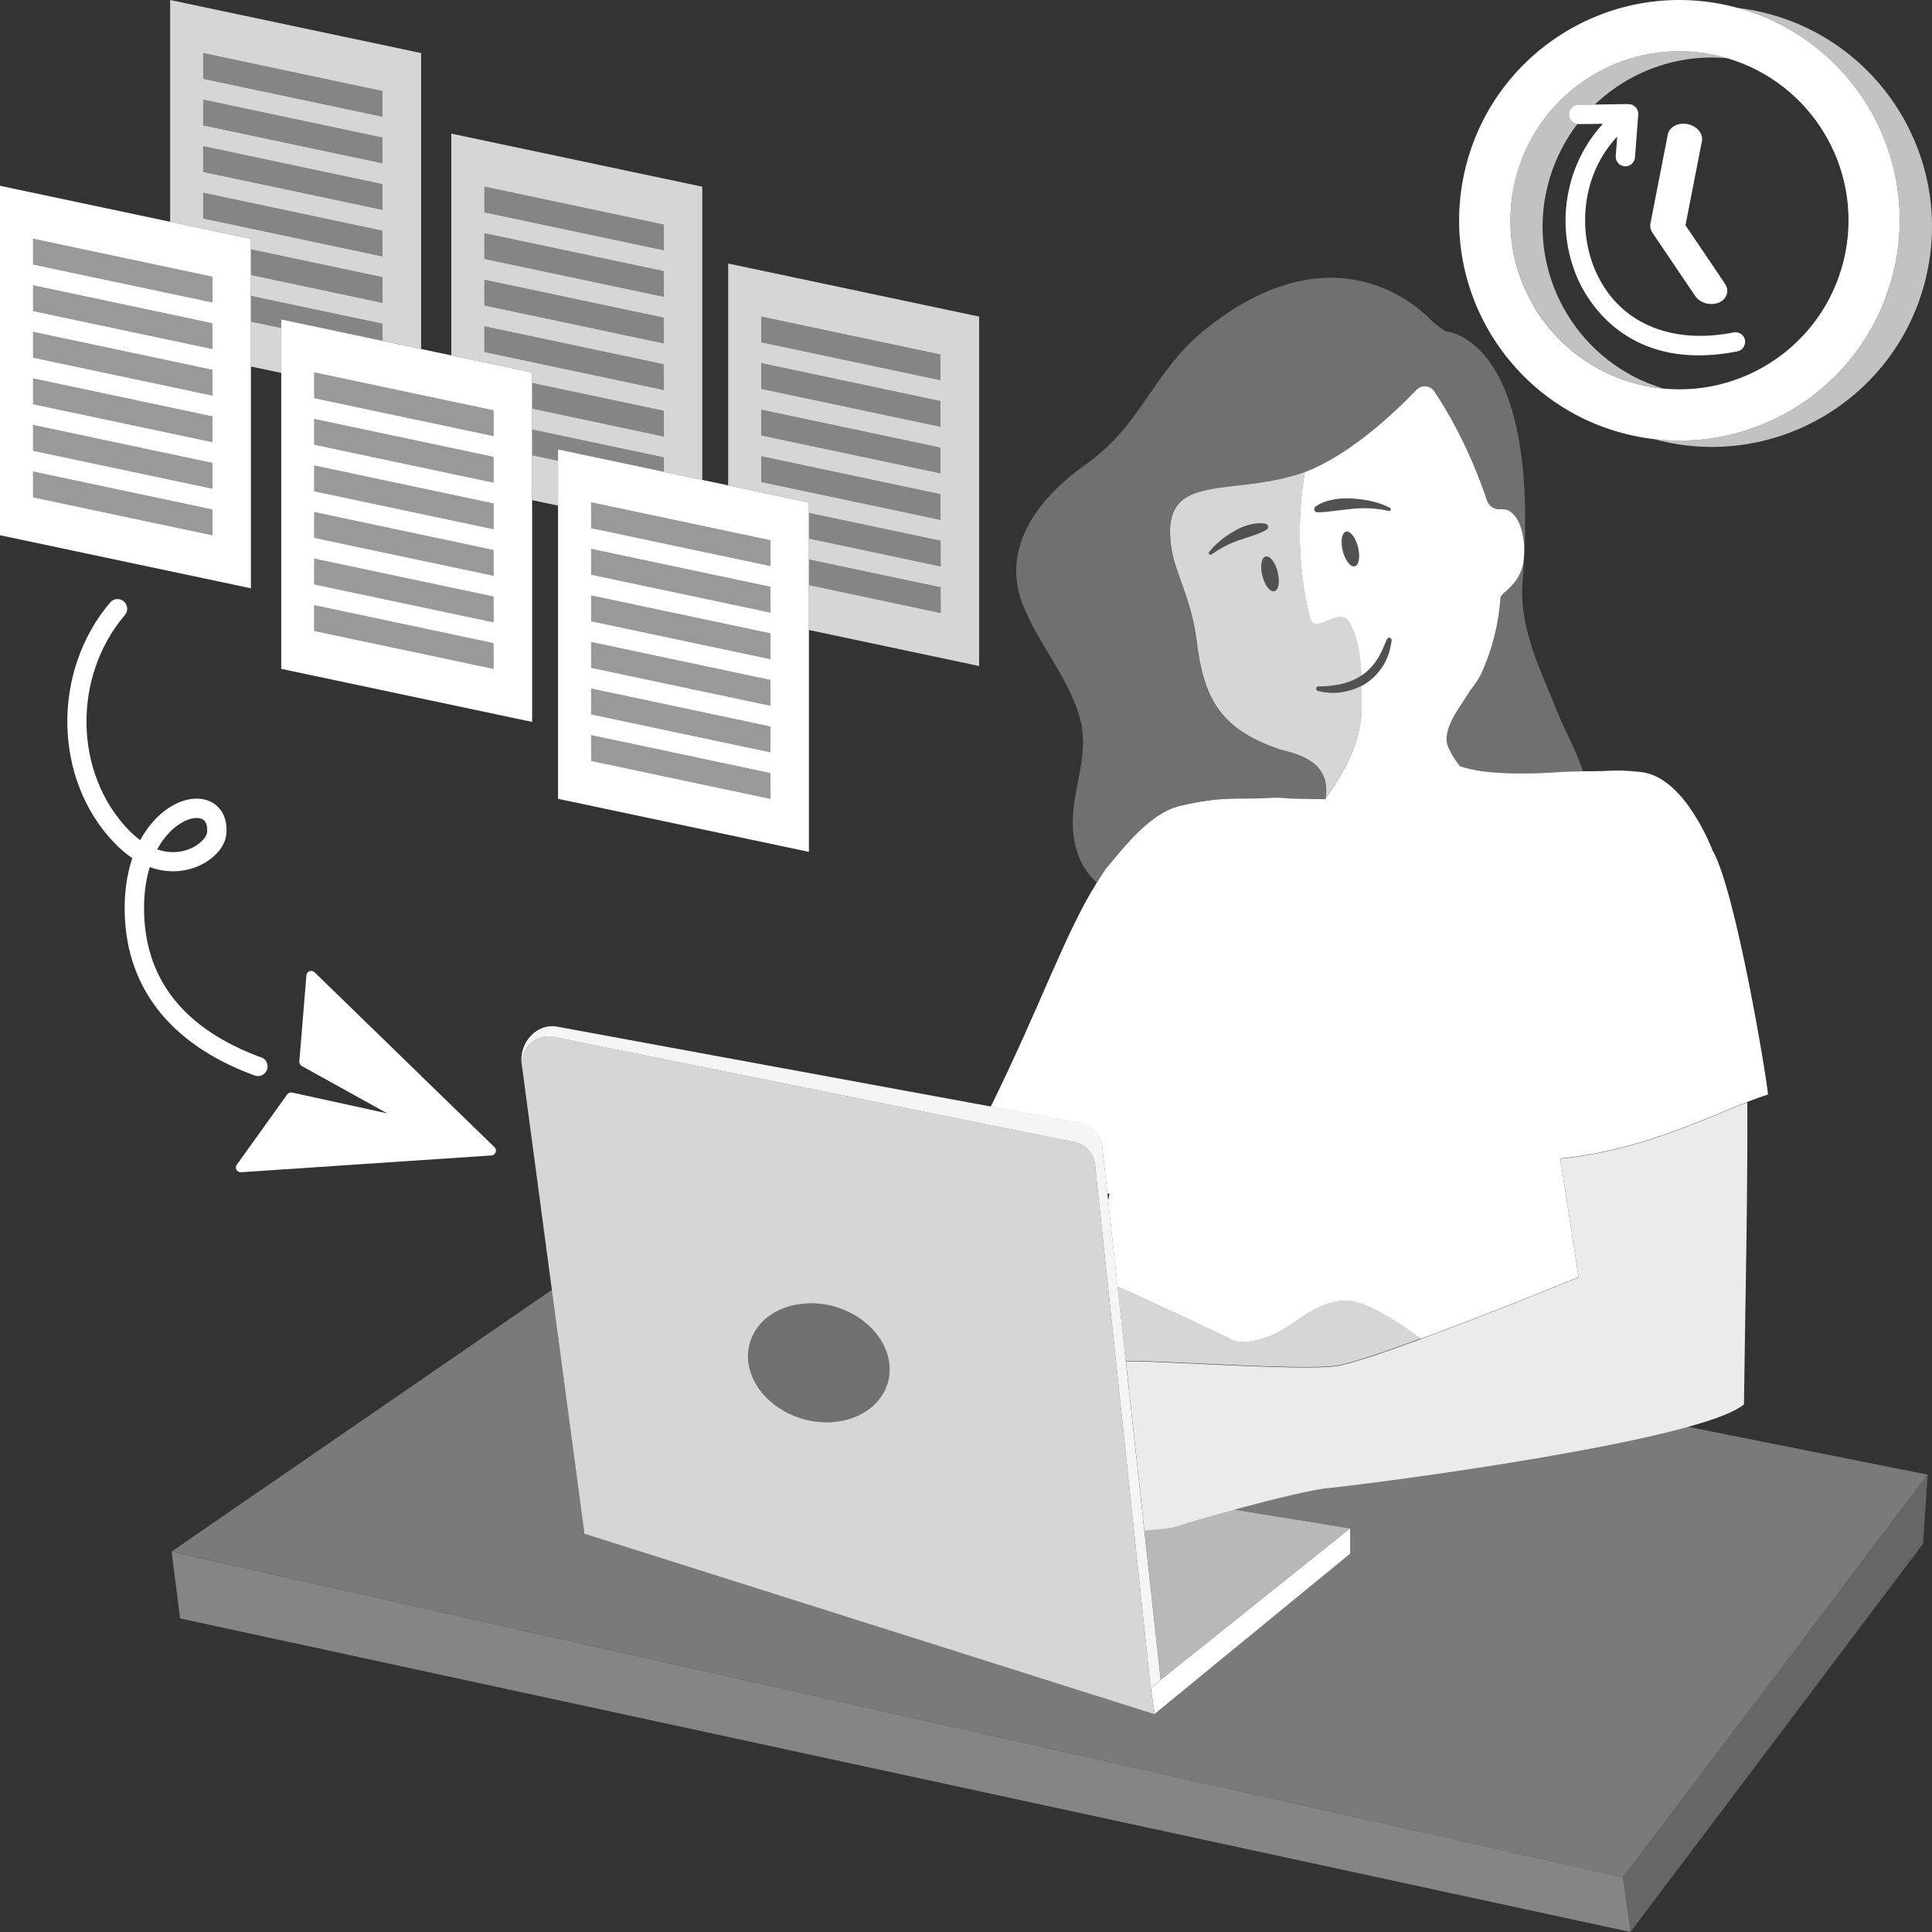 <svg viewBox="0 0 300 300" xmlns="http://www.w3.org/2000/svg"><rect x="0" y="0" width="300" height="300" fill="#333333" stroke="none"/><g fill="#fff"><path d="m 40.57 164.2 c -12.21 -4.48 -18.33 -12.4 -18.2 -23.53 .03 -2.31 .36 -4.32 .88 -6.03 3.05 1.11 5.58 .56 6.82 .13 2.77 -.95 4.84 -3.07 5.06 -5.15 .3 -2.89 -1.06 -4.27 -1.9 -4.83 -1.6 -1.09 -3.91 -1.03 -6.17 .15 -1.87 .98 -3.82 2.81 -5.29 5.52 -.59 -.44 -1.2 -.97 -1.83 -1.62 -8.46 -8.79 -8.71 -23.74 -.55 -33.34 .54 -.63 .46 -1.58 -.17 -2.12 s -1.58 -.46 -2.11 .17 c -9.13 10.74 -8.83 27.5 .67 37.36 .94 .97 1.86 1.74 2.77 2.34 -.71 2.09 -1.15 4.54 -1.19 7.37 -.15 12.36 6.83 21.49 20.17 26.38 .17 .06 .35 .09 .52 .09 .61 0 1.19 -.38 1.41 -.98 .28 -.78 -.11 -1.64 -.89 -1.93 z m -12.11 -36.6 c 1.22 -.64 2.44 -.77 3.09 -.32 .62 .42 .67 1.35 .6 2.05 -.06 .55 -1.04 1.93 -3.05 2.62 -1.03 .36 -2.69 .64 -4.69 -.06 1.15 -2.13 2.63 -3.54 4.06 -4.28 z"/><path d="m 77 178.79 c 0 -.01 .01 -.02 .01 -.03 0 -.03 0 -.06 0 -.08 0 -.05 0 -.09 -.01 -.14 -.01 -.04 -.02 -.08 -.03 -.11 -.01 -.04 -.03 -.08 -.05 -.12 s -.05 -.07 -.08 -.1 c -.02 -.02 -.03 -.05 -.05 -.07 l -27.95 -27.17 c -.21 -.2 -.51 -.26 -.78 -.16 s -.45 .35 -.48 .63 l -1.1 13.38 c -.02 .29 .13 .57 .38 .71 l 13.28 7.36 -14.78 -3.24 c -.29 -.06 -.59 .05 -.76 .29 l -7.83 10.91 c -.17 .23 -.19 .54 -.05 .79 .13 .24 .38 .38 .65 .38 h .05 l 38.9 -2.6 c .1 -.01 .2 -.04 .28 -.08 .02 -.01 .04 -.03 .06 -.04 .08 -.05 .15 -.12 .21 -.2 .01 -.01 .02 -.02 .03 -.03 s .01 -.02 .01 -.03 c .02 -.04 .03 -.07 .05 -.11 s .03 -.08 .04 -.13 z"/><path d="m 254.23 67.78 c -18.54 -3.62 -30.64 -21.58 -27.02 -40.12 s 21.58 -30.64 40.12 -27.02 30.64 21.58 27.02 40.12 -21.58 30.64 -40.12 27.02 z m 14.04 -58.72 h .02 c -.81 -.24 -1.64 -.45 -2.48 -.61 -14.23 -2.78 -28.01 6.51 -30.79 20.73 -2.78 14.23 6.51 28.01 20.73 30.79 .85 .17 1.69 .29 2.53 .37 -.01 0 -.02 -.01 -.02 -.01 13.31 1.3 25.67 -7.7 28.29 -21.09 2.61 -13.39 -5.46 -26.38 -18.28 -30.18 z"/><path d="m 266.88 46.99 c -.56 .23 -1.18 .27 -1.76 .16 -.77 -.15 -1.48 -.57 -1.9 -1.2 l -6.61 -9.78 c -.31 -.46 -.43 -.98 -.33 -1.47 l 2.69 -13.8 c .23 -1.19 1.61 -1.92 3.07 -1.63 s 2.46 1.48 2.23 2.67 l -2.55 13.04 6.13 9.07 c .74 1.1 .31 2.42 -.97 2.95 z"/><path d="m 294.35 40.76 c 3.45 -17.7 -7.42 -34.86 -24.53 -39.53 .84 .1 1.68 .22 2.52 .39 18.54 3.62 30.64 21.58 27.02 40.12 s -21.58 30.64 -40.12 27.02 c -.84 -.17 -1.67 -.37 -2.48 -.59 17.62 2.11 34.14 -9.71 37.6 -27.4 z" opacity=".7"/><path d="m 240.03 30.16 c .8 -4.1 2.53 -7.79 4.91 -10.91 -.71 -.11 -1.26 -.71 -1.28 -1.45 -.01 -.83 .65 -1.51 1.48 -1.52 l 2.5 -.04 c 5.37 -5.13 12.84 -7.93 20.63 -7.19 -.8 -.24 -1.62 -.45 -2.46 -.61 -14.21 -2.77 -28.02 6.53 -30.79 20.73 -2.77 14.21 6.53 28.02 20.73 30.79 .84 .16 1.67 .28 2.5 .36 -12.78 -3.82 -20.84 -16.82 -18.23 -30.17 z" opacity=".7"/><path d="m 270.97 52.8 c -.16 -.81 -.96 -1.34 -1.76 -1.18 -9.97 1.97 -18 -1.61 -21.47 -9.57 -2.72 -6.22 -2.22 -14.86 3.38 -20.84 l -.23 3.01 c -.06 .83 .56 1.54 1.38 1.61 h .12 c .77 0 1.43 -.6 1.49 -1.38 l .51 -6.68 c 0 -.03 0 -.05 0 -.08 0 -.06 0 -.11 -.01 -.17 0 -.05 -.01 -.09 -.02 -.13 -.01 -.05 -.02 -.11 -.04 -.16 -.01 -.04 -.03 -.09 -.04 -.13 -.02 -.05 -.04 -.1 -.07 -.14 -.02 -.04 -.05 -.09 -.08 -.13 -.01 -.02 -.02 -.04 -.03 -.05 -.02 -.03 -.05 -.05 -.07 -.07 s -.03 -.05 -.05 -.07 c -.01 -.01 -.03 -.02 -.04 -.03 -.05 -.05 -.09 -.08 -.14 -.12 -.03 -.02 -.06 -.05 -.09 -.07 -.06 -.04 -.12 -.07 -.18 -.1 -.03 -.02 -.06 -.03 -.1 -.05 -.06 -.02 -.11 -.04 -.17 -.05 -.04 -.01 -.08 -.03 -.13 -.03 -.06 -.01 -.12 -.01 -.18 -.02 -.03 0 -.07 -.01 -.1 -.01 h -.03 s 0 0 0 0 l -7.7 .11 c -.83 .01 -1.49 .69 -1.48 1.52 .01 .82 .68 1.48 1.5 1.48 h .02 l 3.74 -.05 c -5.81 6.3 -7.52 15.81 -3.93 24.03 1.33 3.05 6.3 11.93 18.8 11.93 1.83 0 3.83 -.19 6 -.62 .81 -.16 1.34 -.95 1.18 -1.76 z"/><path d="m 0 28.85 v 54.26 l 38.96 8.24 v -54.26 z m 5.14 48.37 v -3.99 l 27.83 5.89 .02 3.99 z m 0 -7.23 v -3.99 l 27.83 5.89 .02 3.99 z m 0 -7.23 v -3.99 l 27.83 5.89 .02 3.99 z m 0 -7.23 v -3.99 l 27.83 5.89 .02 3.99 z m 0 -7.23 v -3.99 l 27.83 5.89 .02 3.99 z m 0 -7.23 v -3.99 l 27.83 5.89 .02 3.99 z"/><path d="m 43.67 49.6 v 54.26 l 38.96 8.24 v -54.26 z m 5.13 48.37 v -3.99 l 27.83 5.89 .02 3.99 z m 0 -7.23 v -3.99 l 27.83 5.89 .02 3.99 z m 0 -7.23 v -3.99 l 27.83 5.89 .02 3.99 z m 0 -7.23 v -3.99 l 27.83 5.89 .02 3.99 z m 0 -7.23 v -3.99 l 27.83 5.89 .02 3.99 z m 0 -7.23 v -3.99 l 27.83 5.89 .02 3.99 z"/><path d="m 146.06 59.04 l -27.86 -5.89 v -3.98 l 27.84 5.88 z" opacity=".4"/><path d="m 146.06 80.73 l -27.86 -5.89 v -3.98 l 27.84 5.88 z" opacity=".4"/><path d="m 146.06 73.5 l -27.86 -5.89 v -3.98 l 27.84 5.88 z" opacity=".4"/><path d="m 146.06 66.27 l -27.86 -5.89 v -3.98 l 27.84 5.88 z" opacity=".4"/><path d="m 125.61 83.64 l 20.45 4.32 -.02 -3.99 -20.43 -4.32 z" opacity=".4"/><path d="m 125.61 90.87 l 20.45 4.32 -.02 -3.99 -20.43 -4.32 z" opacity=".4"/><path d="m 113.07 40.93 v 34.44 l 12.55 2.65 v 1.63 l 20.43 4.32 .02 3.99 -20.45 -4.33 v 3.25 l 20.43 4.32 .02 3.99 -20.45 -4.33 v 6.97 l 26.42 5.59 v -54.26 l -38.96 -8.24 z m 5.13 33.91 v -3.99 l 27.83 5.89 .02 3.99 z m 0 -7.23 v -3.99 l 27.83 5.89 .02 3.99 z m 0 -7.23 v -3.99 l 27.83 5.89 .02 3.99 z m 0 -7.23 v -3.99 l 27.83 5.89 .02 3.99 z" opacity=".8"/><path d="m 103.07 38.86 l -27.85 -5.89 v -3.99 l 27.83 5.89 z" opacity=".4"/><path d="m 103.07 60.55 l -27.85 -5.89 v -3.99 l 27.83 5.89 z" opacity=".4"/><path d="m 103.07 53.32 l -27.85 -5.89 v -3.99 l 27.83 5.89 z" opacity=".4"/><path d="m 103.07 46.09 l -27.85 -5.89 v -3.99 l 27.83 5.89 z" opacity=".4"/><path d="m 86.65 69.78 v 54.26 l 38.96 8.24 v -54.26 z m 5.14 48.37 v -3.99 l 27.83 5.89 .02 3.99 z m 0 -7.23 v -3.99 l 27.83 5.89 .02 3.99 z m 0 -7.23 v -3.99 l 27.83 5.89 .02 3.99 z m 0 -7.23 v -3.99 l 27.83 5.89 .02 3.99 z m 0 -7.23 v -3.99 l 27.83 5.89 .02 3.99 z m 0 -7.23 v -3.99 l 27.83 5.89 .02 3.99 z"/><path d="m 119.64 87.89 l -27.85 -5.89 v -3.98 l 27.83 5.89 z" opacity=".5"/><path d="m 119.64 124.04 l -27.85 -5.89 v -3.98 l 27.83 5.88 z" opacity=".5"/><path d="m 119.64 116.81 l -27.85 -5.89 v -3.98 l 27.83 5.88 z" opacity=".5"/><path d="m 119.64 109.58 l -27.85 -5.89 v -3.98 l 27.83 5.88 z" opacity=".5"/><path d="m 119.64 102.35 l -27.85 -5.89 v -3.98 l 27.83 5.89 z" opacity=".5"/><path d="m 119.64 95.12 l -27.85 -5.89 v -3.98 l 27.83 5.89 z" opacity=".5"/><path d="m 82.63 77.66 l 4.02 .85 v -6.97 l -4.02 -.85 z" opacity=".8"/><path d="m 70.08 20.75 v 34.44 l 12.55 2.65 v 1.63 l 20.43 4.32 .02 3.99 -20.45 -4.33 v 3.25 l 20.43 4.32 .01 2.23 5.98 1.26 v -45.52 l -38.96 -8.24 z m 5.14 33.91 v -3.99 l 27.83 5.89 .02 3.99 z m 0 -7.23 v -3.99 l 27.83 5.89 .02 3.99 z m 0 -7.23 v -3.99 l 27.83 5.89 .02 3.99 z m 0 -7.23 v -3.99 l 27.83 5.89 .02 3.99 z" opacity=".8"/><path d="m 82.63 63.46 l 20.44 4.32 -.02 -3.99 -20.42 -4.32 z" opacity=".4"/><path d="m 103.05 71.02 l -20.42 -4.32 v 3.99 l 4.02 .85 v -1.76 l 16.41 3.47 z" opacity=".4"/><path d="m 59.41 18.11 l -27.86 -5.89 v -3.98 l 27.84 5.88 z" opacity=".4"/><path d="m 59.41 39.8 l -27.86 -5.89 v -3.98 l 27.84 5.88 z" opacity=".4"/><path d="m 59.41 32.57 l -27.86 -5.89 v -3.98 l 27.84 5.88 z" opacity=".4"/><path d="m 59.41 25.34 l -27.86 -5.89 v -3.98 l 27.84 5.88 z" opacity=".4"/><path d="m 38.96 37.09 v 1.63 l 20.43 4.32 .02 3.99 -20.45 -4.33 v 3.25 l 20.43 4.32 .02 2.66 5.98 1.26 v -45.95 l -38.97 -8.24 v 34.44 l 12.55 2.65 z m -7.41 -28.85 l 27.83 5.89 .02 3.99 -27.85 -5.89 z m 0 7.23 l 27.83 5.89 .02 3.99 -27.85 -5.89 z m 0 7.23 l 27.83 5.89 .02 3.99 -27.85 -5.89 z m 0 7.23 l 27.83 5.89 .02 3.99 -27.85 -5.89 z" opacity=".8"/><path d="m 43.67 50.93 l -4.71 -.99 v 6.97 l 4.71 1 z" opacity=".8"/><path d="m 38.96 42.71 l 20.45 4.32 -.02 -3.99 -20.43 -4.32 z" opacity=".4"/><path d="m 38.96 49.94 l 4.71 .99 v -1.33 l 15.73 3.33 -.01 -2.66 -20.43 -4.32 z" opacity=".4"/><path d="m 76.66 67.71 l -27.86 -5.89 v -3.99 l 27.84 5.89 z" opacity=".5"/><path d="m 76.66 103.86 l -27.86 -5.89 v -3.99 l 27.84 5.89 z" opacity=".5"/><path d="m 76.66 96.63 l -27.86 -5.89 v -3.99 l 27.84 5.89 z" opacity=".5"/><path d="m 76.66 89.4 l -27.86 -5.89 v -3.99 l 27.84 5.89 z" opacity=".5"/><path d="m 76.66 82.17 l -27.86 -5.89 v -3.99 l 27.84 5.89 z" opacity=".5"/><path d="m 76.66 74.94 l -27.86 -5.89 v -3.99 l 27.84 5.89 z" opacity=".5"/><path d="m 32.99 46.96 l -27.85 -5.89 v -3.98 l 27.83 5.88 z" opacity=".5"/><path d="m 32.99 83.11 l -27.85 -5.89 v -3.98 l 27.83 5.88 z" opacity=".5"/><path d="m 32.99 75.88 l -27.85 -5.89 v -3.98 l 27.83 5.88 z" opacity=".5"/><path d="m 32.99 68.65 l -27.85 -5.89 v -3.98 l 27.83 5.88 z" opacity=".5"/><path d="m 32.99 61.42 l -27.85 -5.89 v -3.98 l 27.83 5.88 z" opacity=".5"/><path d="m 32.99 54.19 l -27.85 -5.89 v -3.98 l 27.83 5.88 z" opacity=".5"/><path d="m 253.18 300 l -225.22 -48.69 -1.3 -10.3 -.01 -.07 225.34 50.56 z" opacity=".4"/><path d="m 277.75 257.48 l 2.18 -2.88 16.12 -21.28 3.28 -4.33 -.72 10.73 -45.43 60.28 -1.19 -8.5 z" opacity=".25"/><path d="m 116.17 209.92 c -.05 .55 -.03 1.09 .04 1.63 .02 .14 .04 .28 .07 .42 .15 .82 .41 1.63 .8 2.4 .29 .57 .63 1.11 1.03 1.63 1.21 1.56 2.91 2.88 4.94 3.75 .34 .14 .69 .28 1.05 .4 s .72 .23 1.1 .32 c .75 .18 1.49 .3 2.22 .35 s 1.45 .05 2.14 -.02 c 1.04 -.1 2.04 -.33 2.96 -.67 .5 -.19 .98 -.42 1.43 -.68 .38 -.21 .74 -.44 1.08 -.7 .37 -.28 .71 -.59 1.02 -.92 s .6 -.69 .85 -1.07 c .13 -.19 .24 -.38 .35 -.58 .22 -.4 .39 -.82 .54 -1.26 .07 -.22 .13 -.45 .18 -.67 .07 -.31 .11 -.61 .14 -.92 .03 -.3 .03 -.6 .03 -.89 -.02 -.61 -.11 -1.22 -.26 -1.81 -.06 -.22 -.12 -.44 -.2 -.65 -1 -2.89 -3.57 -5.44 -7 -6.73 -.51 -.19 -1.04 -.37 -1.59 -.5 -.49 -.12 -.97 -.2 -1.45 -.26 -.41 -.05 -.82 -.09 -1.22 -.1 -.02 0 -.05 -.01 -.07 -.01 -.17 -.01 -.34 .01 -.51 .01 -.43 0 -.86 .02 -1.27 .07 -.64 .07 -1.26 .17 -1.85 .33 -.32 .09 -.64 .19 -.95 .31 -.61 .23 -1.19 .51 -1.73 .84 -1.07 .66 -1.98 1.51 -2.64 2.52 -.13 .19 -.24 .38 -.35 .58 -.14 .27 -.26 .54 -.38 .83 -.03 .07 -.05 .14 -.08 .21 -.1 .29 -.19 .58 -.26 .89 s -.11 .61 -.14 .92 v .03 z" opacity=".3"/><path d="m 180.04 261.04 l .2 -.18 29.41 -23.54 v 3.93 l -30.35 24.88 -.59 -3.94 z"/><path d="m 226.68 118.95 c -.73 -1 -2.08 -2.88 -2.05 -4.19 .07 -2.69 2.34 -5.28 3.69 -7.59 v -.01 c .68 -.83 1.29 -1.7 1.75 -2.7 1.64 -3.6 2.66 -7.64 2.95 -11.83 .16 -.22 .35 -.44 .62 -.66 1.31 -1.07 2.65 -2.68 2.91 -4.72 .53 -4.08 -.74 -7.73 -2.83 -8.15 -.21 -.04 -.42 -.04 -.63 -.02 0 -.01 0 -.02 0 -.03 -.96 .15 -1.89 -.41 -2.2 -1.34 -2.79 -8.31 -6.31 -14.17 -8.18 -16.95 -.63 -.95 -1.98 -1.06 -2.77 -.24 -.19 .2 -.4 .42 -.63 .64 -.09 .09 -.19 .19 -.28 .28 -.14 .14 -.28 .29 -.44 .44 -.12 .12 -.26 .25 -.38 .38 -.14 .14 -.28 .27 -.43 .42 -.15 .14 -.31 .3 -.47 .45 -.14 .13 -.28 .26 -.42 .4 -.17 .16 -.35 .33 -.53 .49 -.14 .13 -.29 .26 -.44 .4 -.19 .17 -.39 .34 -.58 .52 -.15 .13 -.3 .27 -.45 .4 -.2 .18 -.42 .36 -.63 .54 -.16 .13 -.31 .27 -.47 .4 -.22 .18 -.44 .37 -.67 .55 -.16 .13 -.32 .26 -.48 .39 -.23 .18 -.47 .37 -.7 .55 -.16 .13 -.33 .26 -.5 .38 -.24 .18 -.49 .36 -.73 .54 -.17 .12 -.34 .25 -.51 .37 -.25 .18 -.5 .35 -.76 .53 -.17 .12 -.35 .24 -.52 .35 -.26 .17 -.51 .34 -.77 .5 -.18 .11 -.36 .22 -.53 .33 -.26 .16 -.52 .32 -.78 .47 -.18 .11 -.36 .21 -.55 .31 -.26 .15 -.53 .29 -.79 .43 -.18 .1 -.37 .19 -.55 .28 -.26 .13 -.53 .26 -.79 .38 -.19 .09 -.38 .17 -.56 .25 -.26 .11 -.52 .22 -.79 .32 -.36 .14 -.73 .28 -1.09 .39 -11.41 3.68 -21.99 -.61 -19.78 12.04 .62 3.54 3.05 7.59 3.83 13.87 1.06 8.54 3.32 13.62 12.84 16.83 .11 .04 .24 .08 .39 .12 .03 .01 .06 .02 .09 .02 1.32 .36 3.75 .9 5.33 2.49 0 0 .01 .01 .01 .01 .17 .17 .32 .35 .47 .55 .01 .01 .02 .03 .03 .04 .14 .19 .26 .39 .37 .6 .01 .03 .03 .05 .05 .08 .1 .2 .19 .42 .26 .64 .02 .05 .04 .08 .05 .13 .07 .22 .11 .45 .15 .69 .01 .06 .03 .12 .04 .19 .03 .23 .04 .49 .04 .74 0 .08 .01 .16 .01 .25 -.01 .25 -.04 .52 -.07 .79 -.02 .13 -.02 .25 -.04 .39 -.01 0 -5.21 -.1 -5.22 -.1 -3.46 -.3 -2.99 0 -7.55 0 -2.97 0 -5.39 .09 -9.83 1.14 -5.11 1.21 -9.58 7.63 -11.57 9.83 -.47 .75 -.9 1.43 -1.31 2.07 -2.02 -1.69 -3.2 -4.32 -3.57 -6.96 -1 -7.14 3.08 -12.41 .63 -19.6 -2.04 -5.98 -6.34 -10.84 -8.6 -16.7 -3 -7.75 1.07 -15.46 9.92 -21.71 8.85 -6.26 10.19 -14.38 18.82 -21.18 21.29 -16.78 34.83 -1 34.83 -1 .95 .85 2.12 1.58 2.12 1.58 s 15.01 .78 11.96 38.93 c -.57 7.18 2.8 13.65 5.38 20.11 1.16 2.91 2.94 6.07 4.02 9.29 -1.55 .03 -2.84 .06 -3.42 .11 -3.91 .29 -11.71 .59 -15.75 -.91 z" opacity=".3"/><path d="m 203.2 95.05 c .12 .55 .36 1.59 1 1.78 .66 .19 2.19 -.58 2.82 -.8 .49 -.18 1.02 -.37 1.53 -.24 .69 .17 1.11 .87 1.4 1.53 1.05 2.38 1.35 4.96 1.44 7.58 -.01 .01 -.02 .01 -.02 .01 -.46 .31 -.96 .57 -1.47 .78 -.01 0 -.01 .01 -.02 .01 s -.02 .01 -.03 .01 c -.25 .1 -.5 .2 -.76 .28 -.27 .09 -.55 .16 -.84 .23 -.57 .14 -1.15 .21 -1.74 .28 -.59 .05 -1.19 .09 -1.79 .09 h -.01 c -.15 0 -.29 .1 -.33 .25 -.05 .18 .05 .38 .24 .43 1.25 .36 2.58 .41 3.88 .19 .23 -.04 .45 -.09 .68 -.14 .05 -.01 .09 -.02 .13 -.03 .02 -.01 .04 -.01 .06 -.02 .1 -.03 .19 -.06 .29 -.08 .11 -.03 .23 -.06 .34 -.1 .08 -.03 .15 -.06 .22 -.08 .12 -.04 .23 -.08 .34 -.13 .04 -.02 .09 -.03 .13 -.05 .01 -.01 .03 -.01 .04 -.02 .12 -.05 .23 -.11 .35 -.16 .1 -.05 .21 -.09 .31 -.15 .01 -.01 .02 -.01 .03 -.02 .01 1.12 0 2.23 .02 3.34 .09 6.11 -3.95 11.82 -5.6 14.14 .02 -.1 .02 -.19 .03 -.29 .03 -.27 .07 -.54 .07 -.79 0 -.09 -.01 -.16 -.01 -.25 0 -.26 -.01 -.51 -.04 -.74 -.01 -.07 -.03 -.12 -.04 -.19 -.04 -.24 -.09 -.47 -.15 -.69 -.01 -.05 -.04 -.09 -.05 -.13 -.08 -.22 -.16 -.44 -.26 -.64 -.01 -.03 -.03 -.05 -.05 -.08 -.11 -.21 -.23 -.41 -.37 -.6 -.01 -.01 -.02 -.03 -.03 -.04 -.15 -.19 -.3 -.38 -.47 -.55 0 0 -.01 -.01 -.01 -.01 -1.58 -1.58 -4.02 -2.13 -5.33 -2.49 -.03 -.01 -.06 -.02 -.09 -.02 -.14 -.04 -.27 -.08 -.39 -.12 -9.52 -3.21 -11.78 -8.29 -12.84 -16.83 -.78 -6.29 -3.21 -10.33 -3.83 -13.87 -2.22 -12.65 8.37 -8.37 19.78 -12.04 .29 -.09 .58 -.2 .87 -.31 -1.21 7.2 -1.02 14.64 .57 21.77 z m -6.71 -13.73 c -.87 -.16 -1.72 -.05 -2.54 .17 s -1.61 .56 -2.34 1 c -1.47 .85 -2.83 1.91 -3.86 3.23 -.07 .09 -.08 .22 -.01 .31 .08 .12 .25 .15 .36 .06 1.32 -.91 2.7 -1.66 4.17 -2.17 l 2.19 -.73 c .73 -.25 1.46 -.51 2.19 -.93 l .01 -.01 c .12 -.07 .21 -.19 .24 -.34 .05 -.27 -.13 -.54 -.41 -.59 z m 1.9 7.49 c -.37 -1.49 -1.21 -2.56 -1.86 -2.39 -.66 .16 -.89 1.5 -.51 2.99 .37 1.49 1.21 2.56 1.86 2.39 .66 -.16 .89 -1.5 .51 -2.99 z" opacity=".8"/><path d="m 197.87 91.8 c -.66 .17 -1.49 -.91 -1.86 -2.39 -.37 -1.49 -.14 -2.83 .51 -2.99 .66 -.17 1.49 .91 1.86 2.39 .37 1.49 .14 2.83 -.51 2.99 z" opacity=".15"/><path d="m 209.01 82.54 c .66 -.16 1.49 .91 1.86 2.39 .37 1.49 .14 2.83 -.51 2.99 -.66 .16 -1.49 -.91 -1.86 -2.39 -.37 -1.49 -.14 -2.83 .51 -2.99 z" opacity=".15"/><path d="m 211.07 106.64 c -.17 .08 -.34 .16 -.52 .23 -.11 .05 -.23 .09 -.34 .13 -.19 .07 -.37 .13 -.56 .18 -.1 .03 -.19 .06 -.29 .08 -.29 .07 -.58 .14 -.87 .19 -1.3 .22 -2.63 .17 -3.88 -.19 -.18 -.05 -.29 -.25 -.24 -.43 .04 -.15 .18 -.25 .33 -.25 h .01 c .6 0 1.2 -.05 1.79 -.09 .59 -.07 1.17 -.14 1.74 -.28 .28 -.06 .56 -.14 .84 -.23 .26 -.08 .51 -.18 .76 -.28 .01 0 .01 -.01 .02 -.01 .53 -.22 1.02 -.48 1.49 -.79 .01 -.01 .01 -.01 .02 -.01 .01 -.01 .02 -.01 .03 -.02 .95 -.63 1.75 -1.46 2.39 -2.43 .65 -.96 1.08 -2.07 1.56 -3.19 l .01 -.03 c .08 -.2 .31 -.29 .5 -.2 .16 .07 .25 .24 .23 .41 -.18 1.27 -.52 2.55 -1.2 3.69 s -1.6 2.16 -2.72 2.91 c -.26 .17 -.53 .33 -.8 .47 -.1 .05 -.21 .1 -.31 .15 z" opacity=".15"/><path d="m 215.65 79.34 h -.01 c -1.83 -.43 -3.7 -.51 -5.54 -.35 -.92 .1 -1.83 .21 -2.73 .32 -.91 .11 -1.81 .23 -2.78 .24 h -.01 c -.27 0 -.5 -.22 -.5 -.49 0 -.17 .08 -.32 .21 -.41 .85 -.6 1.82 -.91 2.8 -1.09 .99 -.18 1.99 -.22 2.99 -.14 1 .06 1.98 .2 2.95 .42 .97 .23 1.92 .55 2.79 1.02 .13 .07 .17 .23 .11 .35 -.06 .11 -.18 .16 -.29 .13 z" opacity=".15"/><path d="m 196.65 82.24 l -.01 .01 c -.73 .43 -1.46 .68 -2.19 .93 l -2.19 .73 c -1.47 .51 -2.85 1.26 -4.17 2.17 -.12 .08 -.28 .05 -.36 -.06 -.07 -.1 -.06 -.22 .01 -.31 1.03 -1.32 2.39 -2.38 3.86 -3.23 .73 -.44 1.52 -.77 2.34 -1 .82 -.22 1.68 -.33 2.54 -.17 .27 .05 .46 .31 .41 .59 -.03 .15 -.12 .27 -.24 .34 z" opacity=".15"/><path d="m 171.15 177.82 c -.22 -1.45 -1.18 -2.64 -2.48 -3.2 -.43 -.19 -.9 -.3 -1.39 -.33 l -80.65 -14.85 c -3.25 -.7 -6.41 2.59 -5.52 6.46 -.55 -2.71 1.66 -5.19 4.43 -4.97 l 80.68 16.29 c 1.94 .15 3.53 1.62 3.81 3.54 l 8.61 81 .05 .35 .01 .09 s 1.33 -1.16 1.33 -1.16 l .2 -.17 s -9.09 -83.04 -9.09 -83.04 z" opacity=".95"/><path d="m 271.31 171.15 c -.46 .18 -.93 .36 -1.4 .56 -.24 .1 -.48 .2 -.73 .3 -.24 .1 -.48 .19 -.73 .3 -.99 .4 -2.01 .83 -3.06 1.26 -1.06 .43 -2.15 .87 -3.28 1.31 -.56 .22 -1.14 .44 -1.72 .65 -.58 .22 -1.18 .43 -1.78 .64 -1.92 .67 -3.95 1.31 -6.08 1.87 -1.19 .32 -2.41 .61 -3.67 .87 -1.05 .22 -2.13 .41 -3.22 .59 -1.1 .17 -2.22 .32 -3.36 .43 .1 .63 .2 1.27 .3 1.9 .19 1.2 .37 2.39 .55 3.56 .01 .06 .02 .13 .03 .19 .1 .61 .19 1.22 .28 1.81 .08 .53 .16 1.05 .24 1.56 s .15 1 .23 1.49 c .04 .24 .07 .48 .11 .71 .11 .7 .21 1.37 .31 1.99 .29 1.87 .51 3.35 .65 4.25 .04 .25 .07 .46 .09 .62 .03 .21 .05 .34 .05 .34 s -.33 .14 -.93 .38 c -.24 .1 -.52 .21 -.84 .34 -.16 .07 -.33 .13 -.51 .21 -.36 .14 -.75 .31 -1.18 .48 -1.93 .78 -4.53 1.82 -7.45 2.97 -.65 .26 -1.31 .52 -1.99 .78 -.34 .13 -.68 .27 -1.02 .4 -3.44 1.34 -7.13 2.75 -10.58 4.02 -2.67 .98 -5.19 1.88 -7.35 2.59 -2.64 .87 -4.75 1.48 -5.9 1.63 -5.06 .66 -23.87 -.6 -30.57 -.76 -.36 -.01 -.68 -.01 -.96 -.01 -.03 0 -.06 0 -.09 0 -.28 0 -.52 0 -.72 .01 -.08 0 -.14 .01 -.2 .01 l 2.87 26.24 c 2.18 -.12 4.22 -.31 5.35 -.72 1 -.36 4.48 -1.38 8.52 -2.48 .32 -.09 .64 -.17 .96 -.26 5.36 -1.44 11.41 -2.93 13.93 -3.14 3.68 -.32 38.4 -4.72 55.53 -9.44 3.47 -.96 6.22 -1.92 7.84 -2.87 .38 -.22 .72 -.44 .97 -.66 .2 -15.07 .61 -33.75 .52 -46.85 z" opacity=".9"/><path d="m 218.88 206.62 c -.02 -.01 -.04 -.02 -.05 -.04 -.6 -.42 -1.21 -.83 -1.82 -1.23 -.2 -.13 -.39 -.25 -.59 -.37 -.36 -.22 -.71 -.44 -1.07 -.65 0 0 -.01 -.01 -.01 -.01 -.69 -.41 -1.38 -.78 -2.06 -1.11 -.05 -.03 -.11 -.05 -.16 -.08 -.27 -.13 -.54 -.25 -.81 -.36 -.06 -.03 -.12 -.05 -.18 -.08 -.61 -.25 -1.2 -.45 -1.76 -.58 -.08 -.02 -.15 -.03 -.23 -.05 -.2 -.04 -.4 -.07 -.58 -.09 -.08 -.01 -.15 -.02 -.22 -.02 -.25 -.02 -.49 -.03 -.71 -.01 -.5 .04 -.96 .11 -1.4 .21 -1.33 .28 -2.43 .75 -3.45 1.33 -.68 .38 -1.32 .81 -1.96 1.24 -.43 .29 -.85 .59 -1.28 .88 -.44 .29 -.88 .58 -1.35 .85 -.23 .14 -.47 .27 -.72 .4 -.42 .22 -.86 .42 -1.33 .61 -.08 .03 -.16 .07 -.24 .1 -.06 .02 -.1 .04 -.16 .05 -.37 .13 -.71 .23 -1.04 .33 -3.52 1 -4.82 -.14 -4.82 -.14 s -.62 -.3 -1.65 -.79 c -.41 -.2 -.9 -.43 -1.43 -.68 -.02 -.01 -.03 -.02 -.05 -.02 -.46 -.22 -.95 -.45 -1.47 -.7 -.04 -.02 -.08 -.04 -.13 -.06 s -.08 -.04 -.13 -.06 c -.42 -.2 -.85 -.4 -1.3 -.61 -.1 -.05 -.2 -.09 -.3 -.14 -.2 -.09 -.4 -.19 -.6 -.28 l -.77 -.36 -.05 -.02 -4.86 -2.25 c -.9 -.41 -1.78 -.81 -2.64 -1.2 -.31 -.14 -.62 -.28 -.92 -.41 -.36 -.16 -.7 -.31 -1.05 -.46 l 1.27 11.58 c .07 0 .13 -.01 .2 -.01 .2 -.01 .44 -.01 .72 -.01 h .09 c .28 0 .6 0 .96 .01 6.7 .15 25.5 1.42 30.57 .76 1.15 -.15 3.25 -.75 5.9 -1.63 2.16 -.71 4.68 -1.61 7.35 -2.59 -.55 -.42 -1.14 -.84 -1.73 -1.26 z" opacity=".8"/><path d="m 265.96 132.15 s -4.18 -11.36 -11 -12.25 c -.15 -.02 -.3 -.03 -.45 -.05 -1.79 -.21 -3.67 -.27 -5.53 -.12 -1.08 0 -2.16 .01 -3.14 .03 -1.55 .03 -2.84 .06 -3.42 .11 -3.91 .29 -11.71 .59 -15.75 -.91 -.73 -1 -2.08 -2.88 -2.05 -4.19 .07 -2.69 2.34 -5.28 3.69 -7.59 s 0 0 .01 -.01 c .68 -.83 1.29 -1.7 1.75 -2.7 1.64 -3.6 2.66 -7.64 2.95 -11.83 .16 -.22 .35 -.44 .62 -.66 1.31 -1.07 2.65 -2.68 2.92 -4.72 .53 -4.08 -.74 -7.73 -2.83 -8.15 -.21 -.04 -.42 -.04 -.63 -.02 0 -.01 0 -.02 0 -.03 -.96 .15 -1.89 -.41 -2.2 -1.34 -2.79 -8.31 -6.31 -14.17 -8.18 -16.95 -.63 -.95 -1.98 -1.06 -2.77 -.24 -.19 .2 -.4 .42 -.63 .64 -.09 .09 -.19 .19 -.28 .28 -.14 .14 -.28 .29 -.44 .44 -.12 .12 -.26 .25 -.38 .38 -.14 .14 -.28 .27 -.43 .42 -.15 .14 -.31 .3 -.47 .45 -.14 .13 -.28 .26 -.42 .4 -.17 .16 -.35 .33 -.53 .49 -.14 .13 -.29 .26 -.44 .4 -.19 .17 -.39 .34 -.58 .52 -.15 .13 -.3 .27 -.45 .4 -.2 .18 -.42 .36 -.63 .54 -.16 .13 -.31 .27 -.47 .4 -.22 .18 -.44 .37 -.67 .55 -.16 .13 -.32 .26 -.48 .39 -.23 .18 -.47 .37 -.7 .55 -.17 .13 -.33 .26 -.5 .38 -.24 .18 -.49 .36 -.73 .54 -.17 .12 -.34 .25 -.51 .37 -.25 .18 -.5 .35 -.76 .53 -.17 .12 -.35 .24 -.52 .35 -.26 .17 -.51 .34 -.77 .5 -.18 .11 -.36 .22 -.53 .33 -.26 .16 -.52 .32 -.78 .47 -.18 .11 -.36 .21 -.55 .31 -.26 .15 -.53 .29 -.79 .43 -.18 .1 -.37 .19 -.55 .28 -.26 .13 -.53 .26 -.79 .38 -.19 .09 -.38 .17 -.56 .25 -.26 .11 -.52 .22 -.79 .32 -.07 .03 -.14 .06 -.21 .09 -1.21 7.2 -1.02 14.64 .57 21.77 .12 .55 .36 1.59 1 1.78 .66 .19 2.19 -.58 2.82 -.8 .49 -.18 1.02 -.37 1.53 -.24 .69 .17 1.11 .87 1.4 1.53 1.05 2.38 1.35 4.96 1.44 7.58 .01 -.01 .02 -.01 .03 -.02 .95 -.63 1.75 -1.46 2.39 -2.43 .65 -.96 1.08 -2.07 1.56 -3.19 l .01 -.03 c .08 -.2 .31 -.29 .5 -.2 .16 .07 .25 .24 .23 .41 -.18 1.27 -.52 2.55 -1.2 3.69 s -1.6 2.16 -2.72 2.91 c -.25 .17 -.51 .32 -.77 .45 .01 1.12 0 2.23 .02 3.34 .09 6.11 -3.95 11.82 -5.6 14.14 -.01 .03 -.01 .07 -.01 .1 -.01 0 -5.21 -.1 -5.22 -.1 -3.46 -.3 -2.99 0 -7.55 0 -2.97 0 -5.39 .09 -9.83 1.14 -5.11 1.21 -9.58 7.63 -11.57 9.83 -.47 .75 -.9 1.43 -1.31 2.07 -4.89 7.73 -8.69 18.98 -16.49 34.81 l 13.42 2.47 c .49 .03 .96 .15 1.39 .33 1.3 .56 2.26 1.75 2.48 3.2 l .82 7.49 c .11 .02 .23 .03 .34 .04 -.03 .19 -.08 .41 -.13 .65 -.03 .12 -.05 .25 -.08 .38 0 .01 -.01 .02 -.01 .03 l 1.46 13.34 c .34 .15 .69 .3 1.05 .46 .3 .14 .61 .27 .92 .41 .86 .39 1.74 .78 2.64 1.2 l 4.86 2.25 .05 .02 .77 .36 c .21 .1 .4 .19 .6 .28 .1 .05 .2 .09 .3 .14 .45 .21 .88 .42 1.3 .61 .04 .02 .08 .04 .13 .06 s .08 .04 .13 .06 c .53 .25 1.02 .48 1.47 .7 .01 .01 .03 .02 .05 .02 .53 .25 1.02 .48 1.43 .68 1.03 .49 1.65 .79 1.65 .79 s 1.3 1.15 4.82 .14 c .33 -.1 .67 -.2 1.04 -.33 .05 -.02 .1 -.03 .16 -.05 .08 -.03 .16 -.07 .24 -.1 .47 -.19 .91 -.39 1.33 -.61 .25 -.13 .48 -.26 .72 -.4 .47 -.27 .91 -.56 1.35 -.85 .43 -.29 .86 -.59 1.28 -.88 .64 -.44 1.28 -.86 1.96 -1.24 1.02 -.57 2.13 -1.05 3.45 -1.33 .44 -.09 .91 -.16 1.4 -.21 .23 -.02 .47 -.01 .71 .01 .07 .01 .15 .02 .22 .02 .19 .02 .38 .05 .58 .09 .08 .02 .15 .03 .23 .05 .55 .13 1.14 .33 1.76 .58 .06 .03 .12 .05 .18 .08 .27 .11 .54 .23 .81 .36 .05 .03 .11 .05 .16 .08 .67 .33 1.36 .7 2.06 1.11 0 0 .01 .01 .01 .01 .55 .32 1.11 .67 1.66 1.02 .62 .4 1.23 .81 1.82 1.23 .02 .01 .04 .02 .05 .04 .6 .42 1.18 .84 1.73 1.26 3.45 -1.27 7.14 -2.68 10.58 -4.02 .34 -.13 .69 -.27 1.02 -.4 .68 -.27 1.34 -.53 1.99 -.78 2.92 -1.15 5.52 -2.19 7.45 -2.97 .43 -.17 .83 -.33 1.18 -.48 .18 -.07 .35 -.14 .51 -.21 .32 -.13 .6 -.24 .84 -.34 .6 -.24 .93 -.38 .93 -.38 s -.02 -.12 -.05 -.34 c -.02 -.15 -.06 -.36 -.09 -.62 -.14 -.9 -.36 -2.38 -.65 -4.25 -.1 -.63 -.2 -1.29 -.31 -1.99 -.04 -.23 -.07 -.47 -.11 -.71 -.07 -.48 -.15 -.98 -.23 -1.49 s -.16 -1.03 -.24 -1.56 c -.1 -.66 -.21 -1.33 -.31 -2.01 -.18 -1.17 -.37 -2.36 -.55 -3.56 -.1 -.63 -.2 -1.27 -.3 -1.9 1.15 -.12 2.27 -.26 3.36 -.43 1.1 -.17 2.17 -.37 3.22 -.59 1.26 -.26 2.48 -.56 3.67 -.87 2.13 -.56 4.15 -1.2 6.08 -1.87 1.21 -.42 2.38 -.86 3.51 -1.29 1.13 -.44 2.22 -.88 3.28 -1.31 s 2.08 -.85 3.06 -1.26 c .25 -.1 .48 -.2 .73 -.3 .24 -.1 .49 -.2 .73 -.3 .48 -.19 .94 -.38 1.4 -.56 1.12 -.44 2.2 -.83 3.23 -1.16 -.26 -2.96 -5.04 -31.64 -8.58 -37.84 z m -55.6 -44.22 c -.66 .16 -1.49 -.91 -1.86 -2.39 -.37 -1.49 -.14 -2.83 .51 -2.99 .66 -.16 1.49 .91 1.86 2.39 .37 1.49 .14 2.83 -.51 2.99 z m 5.58 -8.72 c -.06 .11 -.18 .16 -.29 .13 h -.01 c -1.83 -.43 -3.7 -.51 -5.54 -.35 -.92 .1 -1.83 .21 -2.73 .32 -.91 .11 -1.81 .23 -2.78 .24 h -.01 c -.27 0 -.5 -.22 -.5 -.49 0 -.17 .08 -.32 .21 -.41 .85 -.6 1.82 -.91 2.8 -1.09 .99 -.18 1.99 -.22 2.99 -.14 1 .06 1.98 .2 2.95 .42 .97 .23 1.92 .55 2.79 1.02 .13 .07 .17 .23 .11 .35 z"/><path d="m 209.65 237.32 l -18.09 -2.93 c -4.04 1.1 -7.52 2.12 -8.52 2.48 -1.13 .41 -3.17 .6 -5.35 .72 l 2.55 23.28 z" opacity=".65"/><path d="m 295.5 228.22 c -3.99 -.8 -10.92 -2.18 -19.93 -3.98 -4.12 -.82 -8.69 -1.73 -13.59 -2.71 -17.13 4.72 -51.85 9.12 -55.53 9.44 -2.51 .22 -8.57 1.71 -13.93 3.14 -.32 .09 -.64 .17 -.96 .26 l 18.09 2.93 v 3.93 l -30.35 24.89 s -.05 .04 -.05 .04 l -.03 -.01 -88.46 -28 -5.06 -37.87 -59.05 40.64 225.34 50.57 25.76 -34.02 2.18 -2.88 16.11 -21.28 3.28 -4.33 s -1.34 -.27 -3.82 -.77 z" opacity=".35"/><path d="m 85.54 160.92 l 80.68 16.29 c 1.94 .15 3.53 1.62 3.81 3.54 l 8.61 81 .05 .35 .01 .09 s .59 3.94 .59 3.94 l -.05 .04 -.03 -.01 -88.46 -28 -9.65 -72.27 c -.55 -2.71 1.66 -5.19 4.43 -4.97 z m 30.63 49 c -.05 .55 -.03 1.09 .04 1.63 .02 .14 .04 .28 .07 .42 .15 .82 .41 1.63 .8 2.4 .29 .57 .63 1.11 1.03 1.63 1.21 1.56 2.91 2.88 4.94 3.75 .34 .14 .69 .28 1.05 .4 s .72 .23 1.1 .32 c .75 .18 1.49 .3 2.22 .35 s 1.45 .05 2.14 -.02 c 1.04 -.1 2.04 -.33 2.96 -.67 .5 -.19 .98 -.42 1.43 -.68 .38 -.21 .74 -.44 1.08 -.7 .37 -.28 .71 -.59 1.02 -.92 s .6 -.69 .85 -1.07 c .13 -.19 .24 -.38 .35 -.58 .22 -.4 .39 -.82 .54 -1.26 .07 -.22 .13 -.45 .18 -.67 .07 -.31 .11 -.61 .14 -.92 .03 -.3 .03 -.6 .03 -.89 -.02 -.61 -.11 -1.22 -.26 -1.81 -.06 -.22 -.12 -.44 -.2 -.65 -1 -2.89 -3.57 -5.44 -7 -6.73 -.51 -.19 -1.04 -.37 -1.59 -.5 -.49 -.12 -.97 -.2 -1.45 -.26 -.41 -.05 -.82 -.09 -1.22 -.1 -.02 0 -.05 -.01 -.07 -.01 -.17 -.01 -.34 .01 -.51 .01 -.43 0 -.86 .02 -1.27 .07 -.64 .07 -1.26 .17 -1.85 .33 -.32 .09 -.64 .19 -.95 .31 -.61 .23 -1.19 .51 -1.73 .84 -1.07 .66 -1.98 1.51 -2.64 2.52 -.13 .19 -.24 .38 -.35 .58 -.14 .27 -.26 .54 -.38 .83 -.03 .07 -.05 .14 -.08 .21 -.1 .29 -.19 .58 -.26 .89 s -.11 .61 -.14 .92 v .03 z" opacity=".8"/></g></svg>